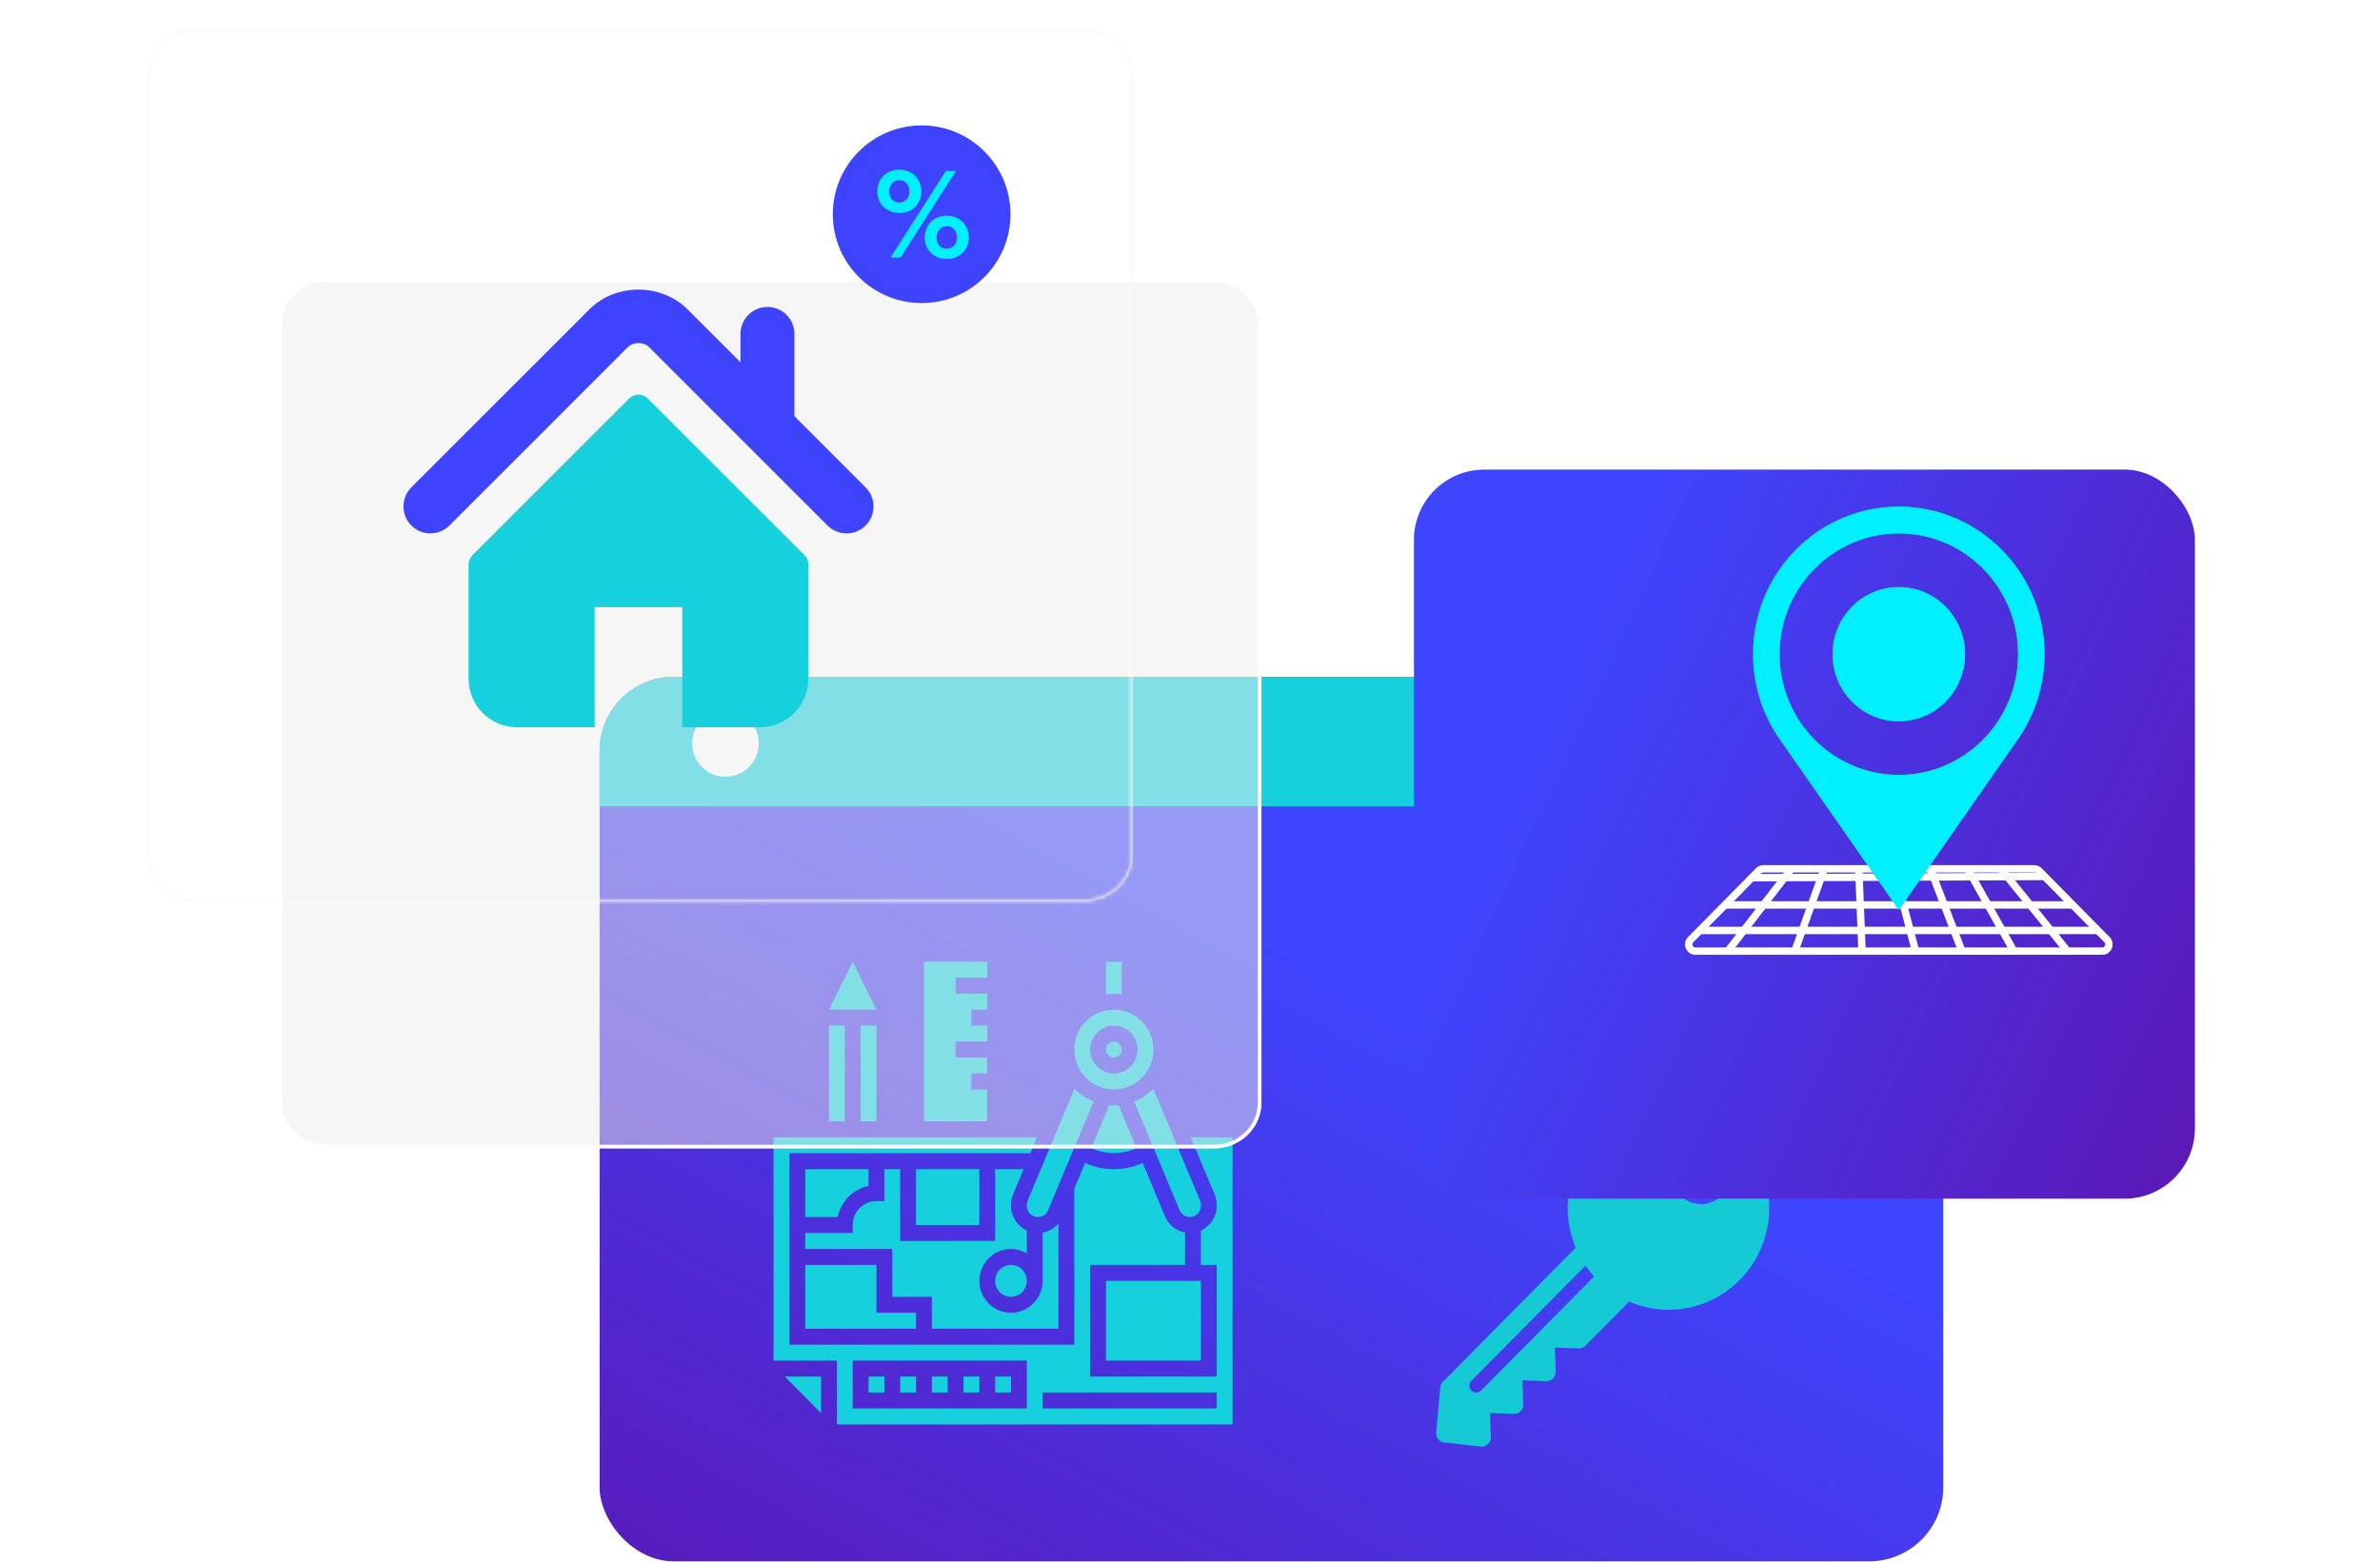 <svg width="643" height="422" viewBox="0 0 643 422" fill="none" xmlns="http://www.w3.org/2000/svg">
<rect x="162" y="182.887" width="363" height="239" rx="20" fill="url(#paint0_linear)"/>
<path d="M162 202.887C162 191.841 170.954 182.887 182 182.887H505C516.046 182.887 525 191.841 525 202.887V217.887H162V202.887Z" fill="#16D1DD"/>
<circle cx="196" cy="200.887" r="9" fill="white"/>
<path d="M234.654 320.45V315.921H217.551V328.852H226.319C227.169 324.637 230.472 321.307 234.654 320.45Z" fill="#16D1DD"/>
<path d="M247.48 315.921H264.584V331.008H247.48V315.921Z" fill="#16D1DD"/>
<path d="M217.551 341.784V359.025H247.482V354.715H236.792V341.784H217.551Z" fill="#16D1DD"/>
<path d="M285.965 359.025V330.568C284.877 331.865 283.367 332.739 281.689 333.038V346.094C281.689 350.848 277.853 354.715 273.137 354.715C268.421 354.715 264.585 350.848 264.585 346.094C264.585 341.339 268.421 337.473 273.137 337.473C274.702 337.473 276.15 337.93 277.413 338.672V332.49C274.899 331.333 273.137 328.788 273.137 325.825V325.587C273.137 324.602 273.329 323.646 273.708 322.738L276.556 315.921H268.861V335.318H243.206V315.921H238.93V324.542H236.792C233.256 324.542 230.378 327.443 230.378 331.008V333.163H217.551V337.473H241.068V350.404H251.758V359.025H285.965Z" fill="#16D1DD"/>
<path d="M277.415 346.094C277.415 348.474 275.5 350.404 273.139 350.404C270.778 350.404 268.863 348.474 268.863 346.094C268.863 343.714 270.778 341.784 273.139 341.784C275.5 341.784 277.415 343.714 277.415 346.094Z" fill="#16D1DD"/>
<path d="M290.28 294.176L277.649 324.415C277.493 324.788 277.414 325.182 277.414 325.587V325.825C277.414 327.495 278.761 328.853 280.415 328.853C281.626 328.853 282.712 328.127 283.18 327.004L295.454 297.619C293.495 296.84 291.734 295.663 290.28 294.176Z" fill="#16D1DD"/>
<path d="M298.793 346.094H324.448V367.646H298.793V346.094Z" fill="#16D1DD"/>
<path d="M303.069 268.68V259.887H298.793V268.68C299.494 268.579 300.204 268.507 300.931 268.507C301.657 268.507 302.367 268.579 303.069 268.68Z" fill="#16D1DD"/>
<path d="M307.049 310.256L302.187 298.616C301.773 298.652 301.357 298.68 300.933 298.68C300.509 298.68 300.092 298.652 299.678 298.616L294.816 310.256C298.679 311.99 303.186 311.99 307.049 310.256Z" fill="#16D1DD"/>
<path d="M303.069 283.594C303.069 284.784 302.112 285.749 300.931 285.749C299.75 285.749 298.793 284.784 298.793 283.594C298.793 282.404 299.75 281.439 300.931 281.439C302.112 281.439 303.069 282.404 303.069 283.594Z" fill="#16D1DD"/>
<path d="M324.45 325.587C324.45 325.182 324.371 324.788 324.215 324.417L311.584 294.176C310.13 295.663 308.371 296.84 306.41 297.619L318.681 327.004C319.152 328.127 320.238 328.853 321.449 328.853C323.103 328.853 324.45 327.495 324.45 325.827V325.587Z" fill="#16D1DD"/>
<path d="M300.932 294.37C306.826 294.37 311.621 289.535 311.621 283.594C311.621 277.652 306.826 272.818 300.932 272.818C295.038 272.818 290.242 277.652 290.242 283.594C290.242 289.535 295.038 294.37 300.932 294.37ZM300.932 277.128C304.468 277.128 307.346 280.029 307.346 283.594C307.346 287.158 304.468 290.059 300.932 290.059C297.396 290.059 294.518 287.158 294.518 283.594C294.518 280.029 297.396 277.128 300.932 277.128Z" fill="#16D1DD"/>
<path d="M321.705 307.301L328.155 322.743C328.532 323.646 328.724 324.602 328.724 325.587V325.825C328.724 328.788 326.962 331.333 324.448 332.49V341.784H328.724V371.956H294.517V341.784H320.172V333.038C317.769 332.609 315.711 330.997 314.74 328.674L308.711 314.239C306.261 315.337 303.614 315.921 300.931 315.921C298.248 315.921 295.601 315.337 293.151 314.239L290.241 321.204V363.335H213.276V311.611H278.356L280.157 307.301H209V367.646H226.103V384.887H333V307.301H321.705ZM277.414 380.577H230.379V367.646H277.414V380.577ZM328.724 380.577H281.69V376.266H328.724V380.577Z" fill="#16D1DD"/>
<path d="M266.724 294.37H262.449V290.059H266.724V285.749H258.173V281.438H266.724V277.128H262.449V272.818H266.724V268.507H258.173V264.197H266.724V259.887H249.621V302.99H266.724V294.37Z" fill="#16D1DD"/>
<path d="M260.312 371.956H264.588V376.266H260.312V371.956Z" fill="#16D1DD"/>
<path d="M251.758 371.956H256.034V376.266H251.758V371.956Z" fill="#16D1DD"/>
<path d="M243.207 371.956H247.483V376.266H243.207V371.956Z" fill="#16D1DD"/>
<path d="M234.656 371.956H238.932V376.266H234.656V371.956Z" fill="#16D1DD"/>
<path d="M268.863 371.956H273.139V376.266H268.863V371.956Z" fill="#16D1DD"/>
<path d="M232.52 277.128H236.795V302.99H232.52V277.128Z" fill="#16D1DD"/>
<path d="M230.379 259.887L223.965 272.818H236.792L230.379 259.887Z" fill="#16D1DD"/>
<path d="M223.965 277.128H228.241V302.99H223.965V277.128Z" fill="#16D1DD"/>
<path d="M221.828 381.839V371.956H212.023L221.828 381.839Z" fill="#16D1DD"/>
<g filter="url(#filter0_b)">
<g filter="url(#filter1_d)">
<path d="M292.917 243.324H53.081C49.639 243.324 46.403 242.039 43.969 239.705C41.536 237.372 40.195 234.27 40.195 230.971V20.544C40.195 17.244 41.536 14.142 43.969 11.809C46.403 9.475 49.639 8.19 53.081 8.19H292.917C296.359 8.19 299.595 9.475 302.029 11.809C304.462 14.142 305.802 17.244 305.802 20.544V230.971C305.802 234.27 304.462 237.372 302.029 239.705C299.595 242.039 296.359 243.324 292.917 243.324Z" fill="#EEEEEE" fill-opacity="0.5"/>
<path d="M44.315 12.17L44.315 12.17C46.654 9.928 49.765 8.69 53.081 8.69H292.917C296.233 8.69 299.344 9.928 301.682 12.17C304.02 14.411 305.302 17.384 305.302 20.544V230.971C305.302 234.131 304.02 237.103 301.682 239.344C299.344 241.586 296.233 242.824 292.917 242.824H53.081C49.765 242.824 46.654 241.586 44.315 239.344L43.969 239.705L44.315 239.344C41.977 237.103 40.695 234.131 40.695 230.971V20.544C40.695 17.384 41.977 14.411 44.315 12.17Z" stroke="white"/>
</g>
<mask id="path-29-inside-1" fill="white">
<path d="M53.082 8.378C49.692 8.378 46.506 9.643 44.109 11.941C41.713 14.239 40.393 17.293 40.393 20.542V230.969C40.393 234.218 41.713 237.273 44.109 239.57C46.506 241.868 49.692 243.133 53.082 243.133H292.918C296.308 243.133 299.494 241.868 301.891 239.57C304.287 237.273 305.607 234.218 305.607 230.969V20.542C305.607 17.293 304.287 14.239 301.891 11.941C299.494 9.643 296.308 8.378 292.918 8.378H53.082ZM53.082 8H292.918C300.143 8 306 13.615 306 20.542V230.969C306 237.896 300.143 243.511 292.918 243.511H53.082C45.857 243.511 40 237.896 40 230.969V20.542C40 13.615 45.857 8 53.082 8Z"/>
</mask>
<path d="M53.082 8.378C49.692 8.378 46.506 9.643 44.109 11.941C41.713 14.239 40.393 17.293 40.393 20.542V230.969C40.393 234.218 41.713 237.273 44.109 239.57C46.506 241.868 49.692 243.133 53.082 243.133H292.918C296.308 243.133 299.494 241.868 301.891 239.57C304.287 237.273 305.607 234.218 305.607 230.969V20.542C305.607 17.293 304.287 14.239 301.891 11.941C299.494 9.643 296.308 8.378 292.918 8.378H53.082ZM53.082 8H292.918C300.143 8 306 13.615 306 20.542V230.969C306 237.896 300.143 243.511 292.918 243.511H53.082C45.857 243.511 40 237.896 40 230.969V20.542C40 13.615 45.857 8 53.082 8Z" fill="#EEEEEE" fill-opacity="0.5"/>
<path d="M44.109 11.941L43.417 11.219L43.417 11.219L44.109 11.941ZM44.109 239.57L44.801 238.848H44.801L44.109 239.57ZM301.891 239.57L301.199 238.848L301.891 239.57ZM301.891 11.941L302.583 11.219V11.219L301.891 11.941ZM53.082 7.378C49.441 7.378 46.004 8.739 43.417 11.219L44.801 12.663C47.007 10.548 49.944 9.378 53.082 9.378V7.378ZM43.417 11.219C40.829 13.701 39.393 17.014 39.393 20.542H41.393C41.393 17.572 42.597 14.777 44.801 12.663L43.417 11.219ZM39.393 20.542V230.969H41.393V20.542H39.393ZM39.393 230.969C39.393 234.497 40.829 237.811 43.417 240.292L44.801 238.848C42.597 236.735 41.393 233.939 41.393 230.969H39.393ZM43.417 240.292C46.004 242.772 49.441 244.133 53.082 244.133V242.133C49.944 242.133 47.007 240.963 44.801 238.848L43.417 240.292ZM53.082 244.133H292.918V242.133H53.082V244.133ZM292.918 244.133C296.56 244.133 299.996 242.772 302.583 240.292L301.199 238.848C298.993 240.963 296.056 242.133 292.918 242.133V244.133ZM302.583 240.292C305.171 237.811 306.607 234.497 306.607 230.969H304.607C304.607 233.939 303.403 236.735 301.199 238.848L302.583 240.292ZM306.607 230.969V20.542H304.607V230.969H306.607ZM306.607 20.542C306.607 17.014 305.171 13.701 302.583 11.219L301.199 12.663C303.403 14.777 304.607 17.572 304.607 20.542H306.607ZM302.583 11.219C299.996 8.739 296.56 7.378 292.918 7.378V9.378C296.056 9.378 298.993 10.548 301.199 12.663L302.583 11.219ZM292.918 7.378H53.082V9.378H292.918V7.378ZM53.082 9H292.918V7H53.082V9ZM292.918 9C299.631 9 305 14.207 305 20.542H307C307 13.024 300.655 7 292.918 7V9ZM305 20.542V230.969H307V20.542H305ZM305 230.969C305 237.304 299.631 242.511 292.918 242.511V244.511C300.655 244.511 307 238.488 307 230.969H305ZM292.918 242.511H53.082V244.511H292.918V242.511ZM53.082 242.511C46.369 242.511 41 237.304 41 230.969H39C39 238.488 45.345 244.511 53.082 244.511V242.511ZM41 230.969V20.542H39V230.969H41ZM41 20.542C41 14.207 46.369 9 53.082 9V7C45.345 7 39 13.024 39 20.542H41Z" fill="white" mask="url(#path-29-inside-1)"/>
</g>
<g clip-path="url(#clip0)">
<path d="M233.868 131.699L214.621 112.452V90.218C214.621 86.198 211.363 82.94 207.337 82.94C203.32 82.94 200.062 86.198 200.062 90.218V97.894L185.731 83.562C178.645 76.48 166.326 76.493 159.257 83.575L111.131 131.699C108.29 134.546 108.29 139.152 111.131 141.994C113.973 144.84 118.588 144.84 121.429 141.994L169.55 93.868C171.118 92.309 173.881 92.309 175.441 93.864L223.57 141.994C224.997 143.417 226.858 144.125 228.718 144.125C230.582 144.125 232.446 143.417 233.869 141.994C236.711 139.152 236.711 134.546 233.868 131.699Z" fill="#3E43FD"/>
<path d="M175.029 107.684C173.631 106.287 171.367 106.287 169.973 107.684L127.641 150.003C126.973 150.671 126.594 151.584 126.594 152.535V183.401C126.594 190.644 132.466 196.517 139.709 196.517H160.668V164.059H184.329V196.517H205.288C212.53 196.517 218.403 190.644 218.403 183.402V152.535C218.403 151.584 218.027 150.671 217.356 150.003L175.029 107.684Z" fill="#16D1DD"/>
</g>
<path d="M389.113 374.909C389.156 374.337 389.409 373.787 389.824 373.376L425.701 337.144C424.29 333.786 423.545 330.149 423.545 326.391C423.545 319.046 426.381 312.135 431.516 306.937C436.657 301.749 443.496 298.887 450.773 298.887C458.053 298.887 464.88 301.75 470.03 306.941C480.655 317.666 480.658 335.111 470.031 345.835C464.882 351.037 458.053 353.902 450.776 353.902C447.054 353.902 443.462 353.143 440.129 351.716L428.342 363.628C427.852 364.117 427.205 364.376 426.508 364.353L420.085 364.126L420.294 370.629C420.314 371.315 420.069 371.982 419.577 372.471C419.102 372.959 418.436 373.224 417.76 373.196L411.313 372.974L411.544 379.47C411.564 380.156 411.303 380.825 410.829 381.314C410.339 381.802 409.767 382.064 408.994 382.04L402.563 381.819L402.779 388.316C402.817 389.037 402.516 389.73 402.006 390.222C401.535 390.654 400.948 390.887 400.329 390.887C400.241 390.887 400.15 390.883 400.059 390.875L390.198 389.769C388.865 389.622 387.895 388.421 388.009 387.072L389.113 374.909ZM454.062 323.07C457.091 326.125 461.988 326.125 465.01 323.07C468.037 320.013 468.037 315.069 465.01 312.015C461.988 308.961 457.093 308.958 454.062 312.014C451.039 315.067 451.041 320.015 454.062 323.07ZM397.53 375.738C397.89 376.102 398.372 376.283 398.841 376.283C399.31 376.283 399.792 376.102 400.152 375.738L430.677 344.901C429.827 343.976 429.054 343.002 428.353 341.977L397.53 373.099C396.811 373.826 396.811 375.012 397.53 375.738Z" fill="#15CAD5"/>
<g filter="url(#filter2_d)">
<rect x="407" y="101.887" width="211" height="197" rx="19" fill="url(#paint1_linear)"/>
</g>
<path d="M540.586 234.757L558.582 256.996" stroke="white" stroke-width="2" stroke-miterlimit="10"/>
<path d="M531.621 234.757L544.059 256.996" stroke="white" stroke-width="2" stroke-miterlimit="10"/>
<path d="M521.523 234.757L530.047 256.996" stroke="white" stroke-width="2" stroke-miterlimit="10"/>
<path d="M517.517 256.996L511.75 234.944" stroke="white" stroke-width="2" stroke-miterlimit="10"/>
<path d="M502.184 234.757L503.064 256.996" stroke="white" stroke-width="2" stroke-miterlimit="10"/>
<path d="M466.816 256.996L483.956 234.757" stroke="white" stroke-width="2" stroke-miterlimit="10"/>
<path d="M484.906 256.996L492.851 234.757" stroke="white" stroke-width="2" stroke-miterlimit="10"/>
<path d="M459.219 251.413H566.78" stroke="white" stroke-width="2" stroke-miterlimit="10"/>
<path d="M466.027 244.517H559.97" stroke="white" stroke-width="2" stroke-miterlimit="10"/>
<path d="M473.277 237.174L552.373 236.822" stroke="white" stroke-width="2" stroke-miterlimit="10"/>
<path d="M569.236 253.9L550.869 235.297C550.544 234.968 550.081 234.757 549.595 234.757H540.214H476.405C475.942 234.757 475.479 234.945 475.131 235.297L456.764 253.9C455.629 255.049 456.44 256.996 458.038 256.996H562.171H567.985C569.56 256.996 570.37 255.049 569.236 253.9Z" stroke="white" stroke-width="2" stroke-miterlimit="10"/>
<path d="M513.42 136.887C513.281 136.887 513.142 136.887 513.003 136.887C491.255 136.887 473.629 154.739 473.629 176.767C473.629 185.447 476.362 193.47 481.017 200.015L505.244 234.757L513.003 245.877L520.762 234.757L544.989 200.015C549.621 193.47 552.377 185.447 552.377 176.767C552.377 154.88 534.96 137.121 513.42 136.887ZM513.327 209.375C513.212 209.375 513.119 209.375 513.003 209.375C495.215 209.375 480.786 194.783 480.786 176.767C480.786 158.75 495.215 144.136 513.003 144.136C513.119 144.136 513.212 144.136 513.327 144.136C530.837 144.3 544.989 158.633 545.221 176.345C545.221 176.485 545.221 176.626 545.221 176.767C545.221 176.931 545.221 177.119 545.221 177.283C544.943 194.948 530.791 209.211 513.327 209.375Z" fill="#14BDC8"/>
<path d="M513.001 194.901C522.889 194.901 530.905 186.782 530.905 176.767C530.905 166.752 522.889 158.633 513.001 158.633C503.113 158.633 495.098 166.752 495.098 176.767C495.098 186.782 503.113 194.901 513.001 194.901Z" fill="#14BDC8"/>
<g filter="url(#filter3_f)">
<path d="M513.42 136.887C513.281 136.887 513.142 136.887 513.003 136.887C491.255 136.887 473.629 154.739 473.629 176.767C473.629 185.447 476.362 193.47 481.017 200.015L505.244 234.757L513.003 245.877L520.762 234.757L544.989 200.015C549.621 193.47 552.377 185.447 552.377 176.767C552.377 154.88 534.96 137.121 513.42 136.887ZM513.327 209.375C513.212 209.375 513.119 209.375 513.003 209.375C495.215 209.375 480.786 194.783 480.786 176.767C480.786 158.75 495.215 144.136 513.003 144.136C513.119 144.136 513.212 144.136 513.327 144.136C530.837 144.3 544.989 158.633 545.221 176.345C545.221 176.485 545.221 176.626 545.221 176.767C545.221 176.931 545.221 177.119 545.221 177.283C544.943 194.948 530.791 209.211 513.327 209.375Z" fill="#00F0FF"/>
<path d="M513.001 194.901C522.889 194.901 530.905 186.782 530.905 176.767C530.905 166.752 522.889 158.633 513.001 158.633C503.113 158.633 495.098 166.752 495.098 176.767C495.098 186.782 503.113 194.901 513.001 194.901Z" fill="#00F0FF"/>
</g>
<circle cx="249" cy="57.887" r="24" fill="#3E43FD"/>
<path d="M242.962 57.48C246.558 57.48 248.897 55.001 248.897 51.754C248.897 48.473 246.558 45.89 242.962 45.89C239.401 45.89 237.062 48.473 237.062 51.754C237.062 55.001 239.401 57.48 242.962 57.48ZM243.311 69.523L258.217 46.239H255.564L240.693 69.523H243.311ZM255.774 69.942C259.335 69.942 261.708 67.429 261.708 64.182C261.708 60.901 259.335 58.317 255.774 58.317C252.213 58.317 249.874 60.901 249.874 64.182C249.874 67.429 252.213 69.942 255.774 69.942ZM242.962 54.757C241.391 54.757 240.204 53.57 240.204 51.754C240.204 49.8 241.391 48.648 242.962 48.648C244.568 48.648 245.72 49.8 245.72 51.754C245.72 53.57 244.568 54.757 242.962 54.757ZM255.774 67.219C254.168 67.219 253.016 66.067 253.016 64.182C253.016 62.262 254.168 61.075 255.774 61.075C257.38 61.075 258.567 62.262 258.567 64.182C258.567 66.067 257.38 67.219 255.774 67.219Z" fill="#16D1DD"/>
<g filter="url(#filter4_f)">
<path d="M242.962 57.48C246.558 57.48 248.897 55.001 248.897 51.754C248.897 48.473 246.558 45.89 242.962 45.89C239.401 45.89 237.062 48.473 237.062 51.754C237.062 55.001 239.401 57.48 242.962 57.48ZM243.311 69.523L258.217 46.239H255.564L240.693 69.523H243.311ZM255.774 69.942C259.335 69.942 261.708 67.429 261.708 64.182C261.708 60.901 259.335 58.317 255.774 58.317C252.213 58.317 249.874 60.901 249.874 64.182C249.874 67.429 252.213 69.942 255.774 69.942ZM242.962 54.757C241.391 54.757 240.204 53.57 240.204 51.754C240.204 49.8 241.391 48.648 242.962 48.648C244.568 48.648 245.72 49.8 245.72 51.754C245.72 53.57 244.568 54.757 242.962 54.757ZM255.774 67.219C254.168 67.219 253.016 66.067 253.016 64.182C253.016 62.262 254.168 61.075 255.774 61.075C257.38 61.075 258.567 62.262 258.567 64.182C258.567 66.067 257.38 67.219 255.774 67.219Z" fill="#00F0FF"/>
</g>
<defs>
<filter id="filter0_b" x="8" y="-24" width="330" height="299.511" filterUnits="userSpaceOnUse" color-interpolation-filters="sRGB">
<feFlood flood-opacity="0" result="BackgroundImageFix"/>
<feGaussianBlur in="BackgroundImage" stdDeviation="16"/>
<feComposite in2="SourceAlpha" operator="in" result="effect1_backgroundBlur"/>
<feBlend mode="normal" in="SourceGraphic" in2="effect1_backgroundBlur" result="shape"/>
</filter>
<filter id="filter1_d" x="0.195" y="0.19" width="415.607" height="385.133" filterUnits="userSpaceOnUse" color-interpolation-filters="sRGB">
<feFlood flood-opacity="0" result="BackgroundImageFix"/>
<feColorMatrix in="SourceAlpha" type="matrix" values="0 0 0 0 0 0 0 0 0 0 0 0 0 0 0 0 0 0 127 0"/>
<feOffset dx="35" dy="67"/>
<feGaussianBlur stdDeviation="37.5"/>
<feColorMatrix type="matrix" values="0 0 0 0 0 0 0 0 0 0 0 0 0 0 0 0 0 0 0.12 0"/>
<feBlend mode="normal" in2="BackgroundImageFix" result="effect1_dropShadow"/>
<feBlend mode="normal" in="SourceGraphic" in2="effect1_dropShadow" result="shape"/>
</filter>
<filter id="filter2_d" x="332" y="76.887" width="311" height="297" filterUnits="userSpaceOnUse" color-interpolation-filters="sRGB">
<feFlood flood-opacity="0" result="BackgroundImageFix"/>
<feColorMatrix in="SourceAlpha" type="matrix" values="0 0 0 0 0 0 0 0 0 0 0 0 0 0 0 0 0 0 127 0"/>
<feOffset dx="-25" dy="25"/>
<feGaussianBlur stdDeviation="25"/>
<feColorMatrix type="matrix" values="0 0 0 0 0 0 0 0 0 0 0 0 0 0 0 0 0 0 0.25 0"/>
<feBlend mode="normal" in2="BackgroundImageFix" result="effect1_dropShadow"/>
<feBlend mode="normal" in="SourceGraphic" in2="effect1_dropShadow" result="shape"/>
</filter>
<filter id="filter3_f" x="463.629" y="126.887" width="98.749" height="128.99" filterUnits="userSpaceOnUse" color-interpolation-filters="sRGB">
<feFlood flood-opacity="0" result="BackgroundImageFix"/>
<feBlend mode="normal" in="SourceGraphic" in2="BackgroundImageFix" result="shape"/>
<feGaussianBlur stdDeviation="5" result="effect1_foregroundBlur"/>
</filter>
<filter id="filter4_f" x="232.062" y="40.89" width="34.646" height="34.052" filterUnits="userSpaceOnUse" color-interpolation-filters="sRGB">
<feFlood flood-opacity="0" result="BackgroundImageFix"/>
<feBlend mode="normal" in="SourceGraphic" in2="BackgroundImageFix" result="shape"/>
<feGaussianBlur stdDeviation="2.5" result="effect1_foregroundBlur"/>
</filter>
<linearGradient id="paint0_linear" x1="440.683" y1="165.106" x2="231.001" y2="549.364" gradientUnits="userSpaceOnUse">
<stop offset="0.284" stop-color="#3E45FF"/>
<stop offset="1" stop-color="#620DA5"/>
</linearGradient>
<linearGradient id="paint1_linear" x1="381" y1="51.708" x2="711.536" y2="204.675" gradientUnits="userSpaceOnUse">
<stop offset="0.284" stop-color="#3E45FF"/>
<stop offset="1" stop-color="#620DA5"/>
</linearGradient>
<clipPath id="clip0">
<rect width="127" height="127" fill="white" transform="translate(109 73.887)"/>
</clipPath>
</defs>
</svg>

